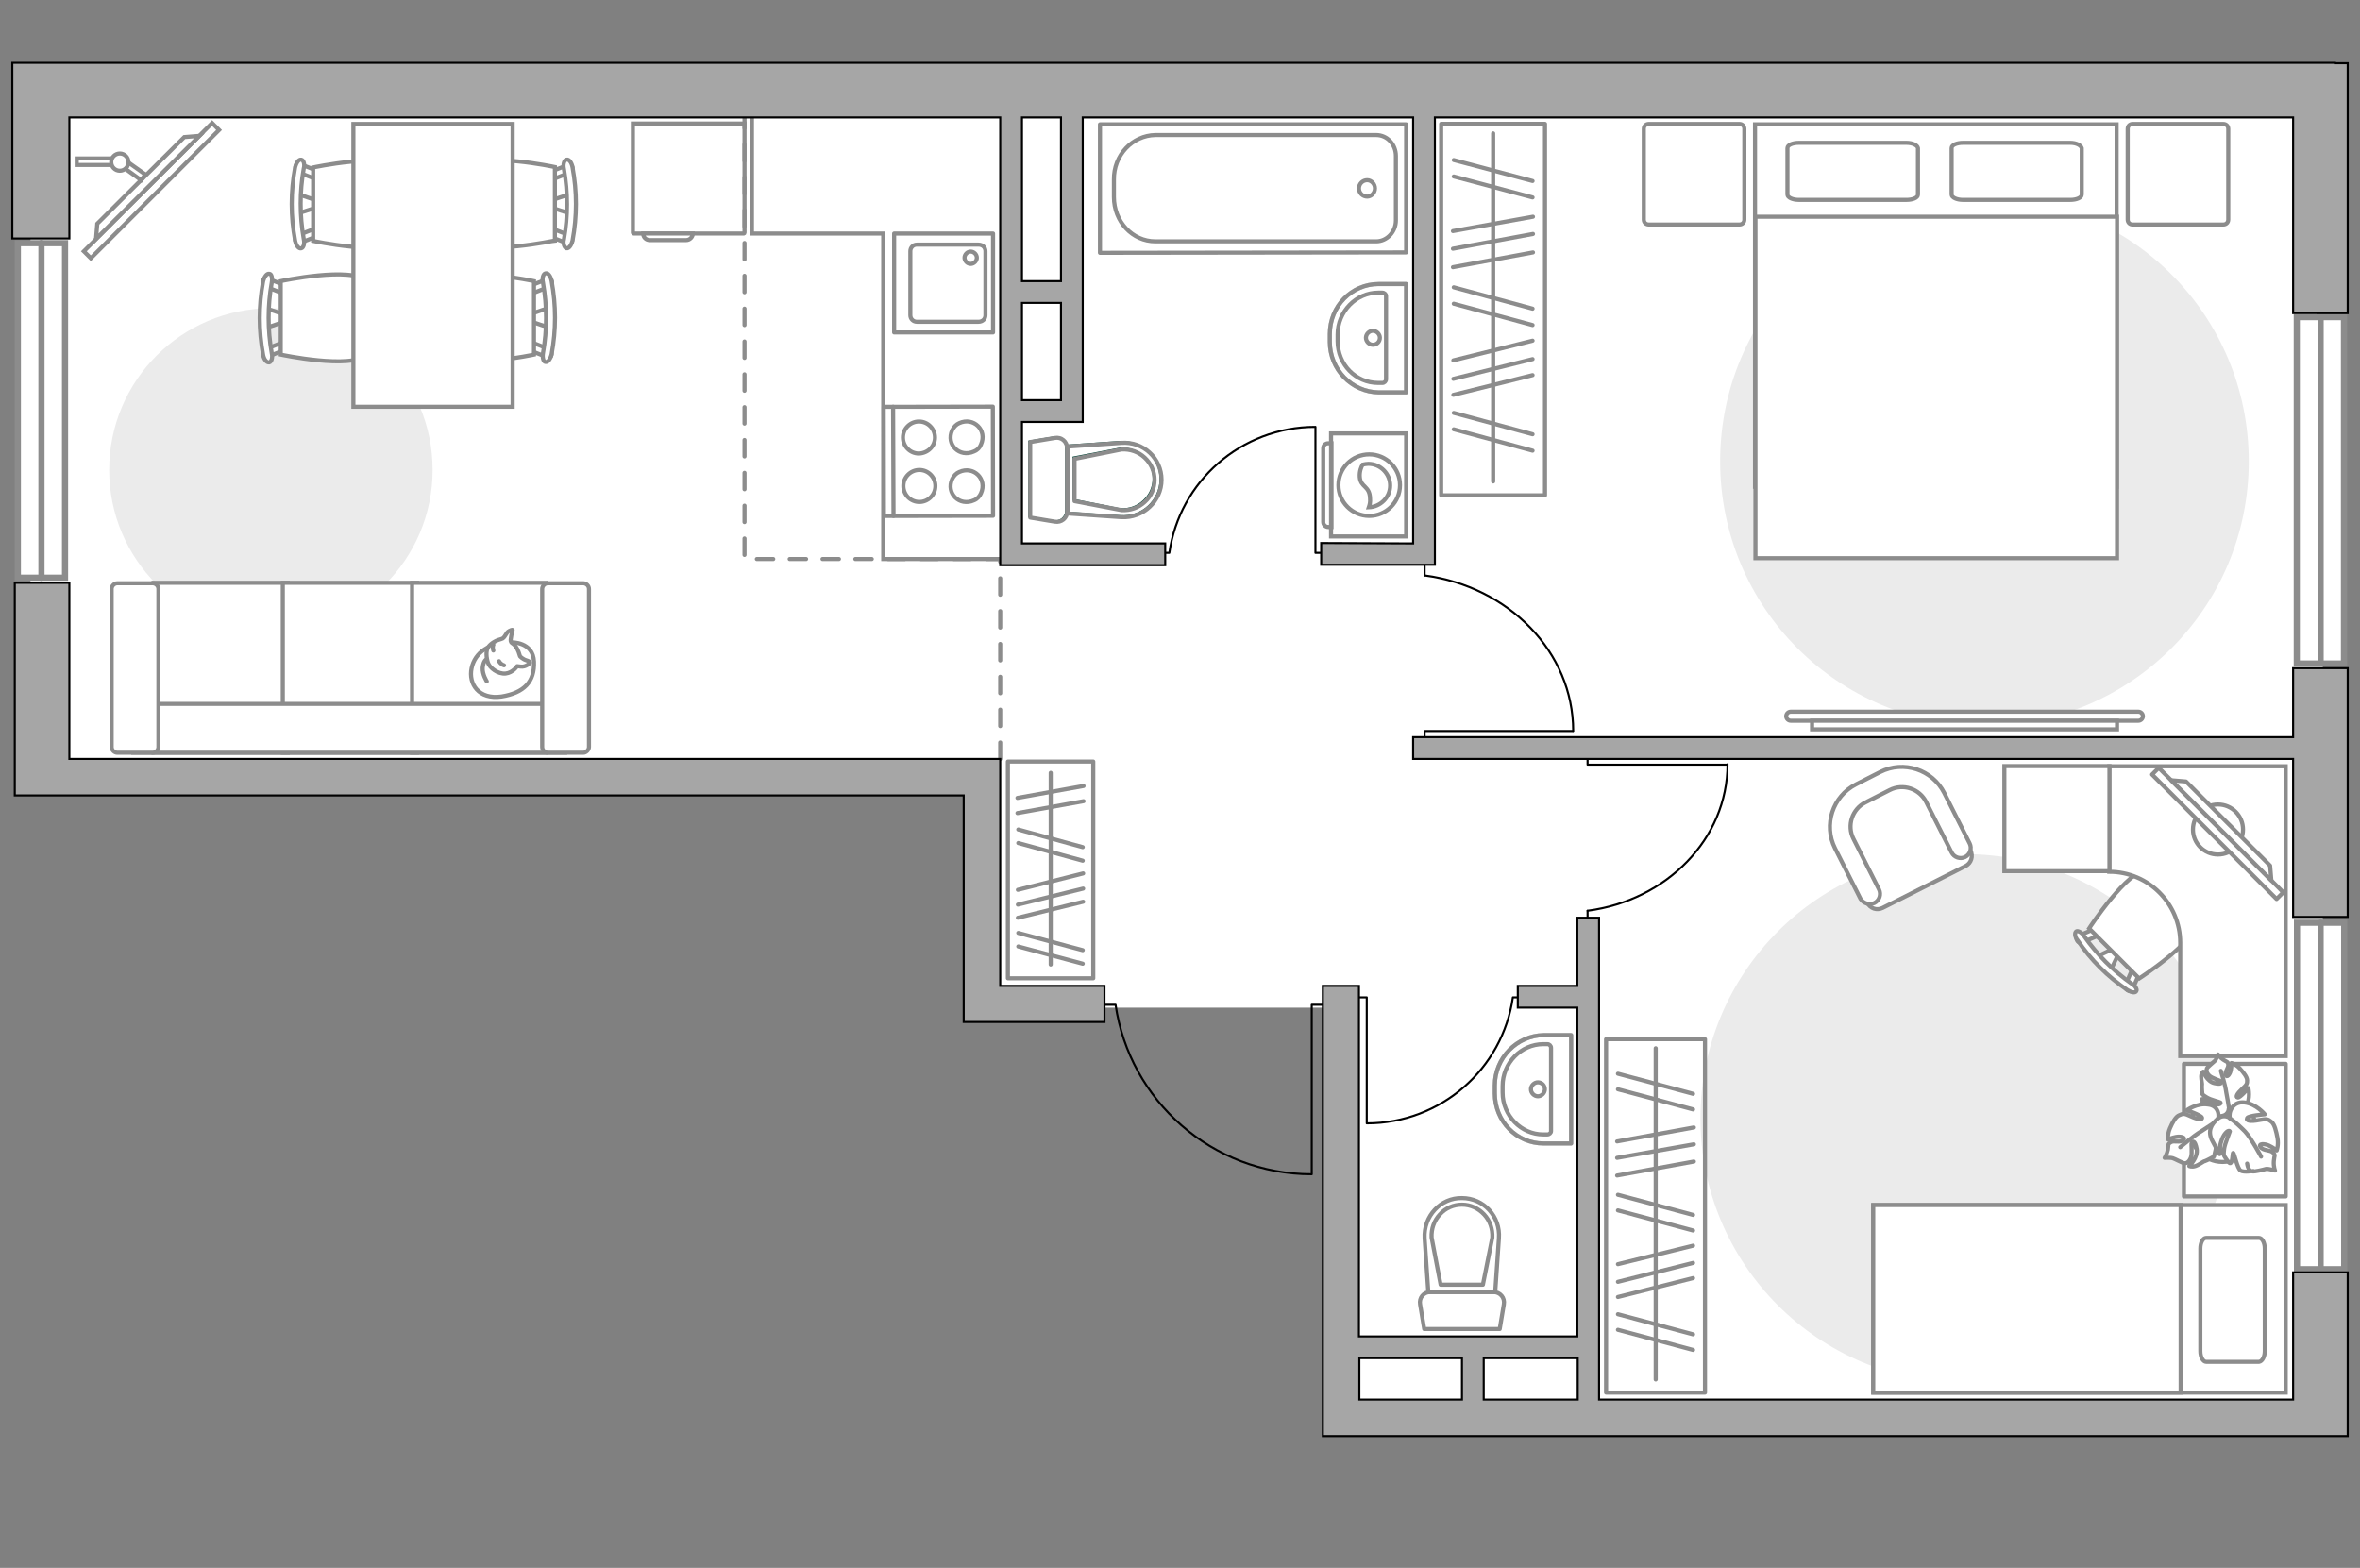 <?xml version="1.0" encoding="utf-8"?>
<!-- Generator: Adobe Illustrator 28.2.0, SVG Export Plug-In . SVG Version: 6.00 Build 0)  -->
<svg version="1.1" xmlns="http://www.w3.org/2000/svg" xmlns:xlink="http://www.w3.org/1999/xlink" x="0px" y="0px"
	 viewBox="0 0 575 382" style="enable-background:new 0 0 575 382;" xml:space="preserve">
<rect x="0" y="0" width="575" height="382" fill="#808080" stroke="none"/>
<style type="text/css">
	.st0{fill:#FFFFFF;}
	.st1{fill:#EBEBEB;}
	.st2{fill:#FFFFFF;stroke:#8C8C8C;stroke-miterlimit:10;}
	.st3{fill:#FFFFFF;stroke:#8C8C8C;stroke-linecap:round;stroke-linejoin:round;stroke-miterlimit:10;}
	.st4{fill:none;stroke:#8C8C8C;stroke-linecap:round;stroke-linejoin:round;stroke-miterlimit:10;}
	.st5{fill:none;stroke:#000000;stroke-width:0.5;stroke-linecap:round;stroke-linejoin:round;stroke-miterlimit:10;}
	.st6{fill-rule:evenodd;clip-rule:evenodd;fill:#FFFFFF;fill-opacity:0.1;stroke:#8C8C8C;stroke-miterlimit:10;}
	.st7{fill:#FFFFFF;stroke:#8C8C8C;stroke-width:1.5;stroke-linecap:round;stroke-miterlimit:10;}
	.st8{fill:none;stroke:#8C8C8C;stroke-linecap:round;stroke-linejoin:round;stroke-miterlimit:10;stroke-dasharray:4,4;}
	.st9{fill:none;stroke:#014637;stroke-width:0.35;stroke-linecap:round;stroke-miterlimit:22.926;}
	.st10{opacity:0.5;fill:none;stroke:#8C8C8C;stroke-linecap:round;stroke-linejoin:round;stroke-miterlimit:10;}
	.st11{fill:#A6A6A6;stroke:#000000;stroke-width:0.5;stroke-miterlimit:10;}
</style>
<g id="bg_1_">
	
		<rect x="202.2" y="-172.9" transform="matrix(-1.836970e-16 1 -1 -1.836970e-16 391.52 -180.234)" class="st0" width="167.4" height="557"/>
	
		<rect x="348.2" y="128.9" transform="matrix(-1.836970e-16 1 -1 -1.836970e-16 694.836 -199.774)" class="st0" width="198.3" height="237.3"/>
	
		<rect x="377.9" y="32.7" transform="matrix(-1.836970e-16 1 -1 -1.836970e-16 598.608 -205.711)" class="st0" width="48.5" height="327.6"/>
	
		<rect x="261.9" y="159" transform="matrix(-1.836970e-16 1 -1 -1.836970e-16 507.401 -81.392)" class="st0" width="65" height="108.1"/>
</g>
<g id="furniture_1_">
	<path id="Vector_51_00000080920465717012550640000017656772255710294199_" class="st1" d="M66,75.1c-21.7,0-39.4,17.6-39.4,39.4
		c0,21.7,17.6,39.4,39.4,39.4c21.7,0,39.4-17.6,39.4-39.4C105.4,92.7,87.8,75.1,66,75.1z"/>
	<g>
		<path id="Vector_54_00000040574173028935674210000009135276564979688858_" class="st2" d="M37.4,183.4h32.7V142H37.4V183.4z"/>
		<path id="Vector_55_00000183966818822898971890000008574960406231106717_" class="st2" d="M68.9,183.4h32.7V142H68.9V183.4z"/>
		<path id="Vector_56_00000054947929363931036120000003906555584263131304_" class="st2" d="M100.4,183.4h32.7V142h-32.7V183.4z"/>
		<path id="Vector_57_00000093881462091672755310000007900644482199425192_" class="st2" d="M35.7,171.5l-3.1,11.9h105.1v-11.9H35.7
			z"/>
		<path id="Vector_58_00000069363042138135163570000009035545209698151586_" class="st2" d="M38.6,182v-38.5c0-0.8-0.7-1.4-1.4-1.4
			h-8.6c-0.8,0-1.4,0.7-1.4,1.4V182c0,0.8,0.7,1.4,1.4,1.4h8.6C38,183.4,38.6,182.7,38.6,182z"/>
		<path id="Vector_59_00000156545597633585037300000016589326713763401622_" class="st2" d="M143.5,182v-38.5c0-0.8-0.7-1.4-1.4-1.4
			h-8.6c-0.8,0-1.4,0.7-1.4,1.4V182c0,0.8,0.7,1.4,1.4,1.4h8.6C142.8,183.4,143.5,182.7,143.5,182z"/>
		<g>
			<path class="st3" d="M124.6,156.5c0,0,5.3-0.2,5.5,4.7s-2.4,7.6-7.9,8.5c-5.6,0.8-8.1-3.1-7.3-6.9
				C115.7,159,119.2,156.5,124.6,156.5z"/>
			<path class="st3" d="M126.7,159.9c0,0,0.6,0.7,1.6,1c1,0.3,0.8,0.6,0.8,0.6s-0.9,1.1-2.3,0.9c-0.8-0.1-0.8-0.1-0.8-0.1
				s-1,1.6-2.8,1.8c-1.9,0.2-3.9-1.4-4.3-2.6c-0.4-1.2-0.6-3,0.1-3.9c0.7-1,2.2-1.7,3.1-1.9c1-0.2,1.1-1.6,2-2
				c0.8-0.4,0.8-0.2,0.8-0.2s-0.7,2.5-0.4,2.9C124.7,156.9,125.8,156.7,126.7,159.9z"/>
			<path class="st3" d="M121.6,161.1c0,0,0.3,0.7,1.2,1"/>
			<path class="st3" d="M120.2,158.5c0,0-0.3-0.8,0-1.4"/>
			<path class="st4" d="M118.6,160.6c0,0-0.8,0.2-1,2.1c-0.1,1.6,1,3.3,1,3.3"/>
		</g>
	</g>
	<path id="Vector_00000049213588079675280340000016926097147740547471_" class="st1" d="M483.5,176.8c35.6,0,64.4-28.8,64.4-64.4
		c0-35.6-28.8-64.4-64.4-64.4c-35.6,0-64.4,28.8-64.4,64.4C419.1,148,447.9,176.8,483.5,176.8z"/>
	<path id="Vector_00000134938969303740801090000014810221730025248688_" class="st1" d="M478.7,336.9c35.6,0,64.4-28.8,64.4-64.4
		c0-35.6-28.8-64.4-64.4-64.4c-35.6,0-64.4,28.8-64.4,64.4C414.3,308,443.1,336.9,478.7,336.9z"/>
	<g>
		<path id="Vector_8_00000049939047054034779080000003312296039422064295_" class="st2" d="M154.4,56.9h26.8c0.1,0,0.2-0.1,0.2-0.2
			V30.1h-27.2v26.6C154.2,56.8,154.3,56.9,154.4,56.9z"/>
		<path id="Vector_9_00000138571226553148577060000015999896400706214077_" class="st2" d="M168.8,56.9h-12.1c0,0.9,0.7,1.6,1.6,1.6
			h8.9C168,58.5,168.8,57.8,168.8,56.9z"/>
	</g>
	<g id="Group_2_00000039841610446147038720000008749342768495432848_">
		<g id="Group_3_00000181789410262539761790000005595727899662636425_">
			<path id="Vector_10_00000181778787401703872440000006509098407711964830_" class="st2" d="M133.7,79.8l-5-1.7v-1.4l5-1.7V79.8z"
				/>
		</g>
		<g id="Group_4_00000083778299684876688620000011376928061683383209_">
			<path id="Vector_11_00000132060356418272444020000006523661303015107492_" class="st2" d="M128.9,70.4c0-0.5,0.3-0.9,0.6-0.9
				l4.1-1.6c0.4-0.2,0.8,0.2,0.9,0.7c0.1,0.6-0.2,1.1-0.5,1.2l-4.1,1.6c-0.4,0.1-0.8-0.2-0.9-0.7C128.9,70.5,128.9,70.5,128.9,70.4z
				"/>
		</g>
		<g id="Group_5_00000112620349676556421340000000454939045713403789_">
			<path id="Vector_12_00000044145068558315503630000003769628631623771270_" class="st2" d="M128.9,84.5c0-0.1,0-0.1,0-0.3
				c0.1-0.6,0.5-0.9,0.9-0.7l4.1,1.6c0.4,0.1,0.6,0.7,0.5,1.3c-0.1,0.6-0.5,0.9-0.9,0.7l-4.1-1.6C129.1,85.4,128.9,85,128.9,84.5z"
				/>
		</g>
		<path id="Vector_13_00000149367593194180597640000002922328171034832515_" class="st2" d="M109.1,86.4c-3.2-3.2-3.2-14.7,0-17.9
			c3.7-3.7,21,0,21,0v17.9C130.1,86.4,112.8,90.1,109.1,86.4z"/>
		<path id="Vector_14_00000122691380490012568840000009093483240295229325_" class="st2" d="M132.3,86c1-5.6,1-11.4,0-17.1
			c-0.3-1.2,0.1-2.2,0.6-2.3c0.6-0.2,1.3,0.7,1.5,1.9c1.1,5.9,1.1,11.9,0,17.8c-0.3,1.2-0.9,2-1.5,1.9
			C132.4,88.2,132.1,87.1,132.3,86z"/>
	</g>
	<g id="Group_6_00000082332836946853024810000015630562332979091350_">
		<g id="Group_7_00000007427215119504788890000004967320626960671366_">
			<path id="Vector_15_00000040559586052505050400000006934711537912245419_" class="st2" d="M138.8,52l-5-1.6V49l5-1.7V52z"/>
		</g>
		<g id="Group_8_00000020398834452475386520000016072060529387514791_">
			<path id="Vector_16_00000047017744064010849980000016861136309326948755_" class="st2" d="M133.9,42.6c0-0.5,0.3-0.9,0.6-0.9
				l4.1-1.6c0.4-0.2,0.8,0.2,0.9,0.7c0.1,0.6-0.2,1.1-0.5,1.2l-4.1,1.6c-0.4,0.2-0.8-0.2-0.9-0.7C133.9,42.8,133.9,42.7,133.9,42.6z
				"/>
		</g>
		<g id="Group_9_00000054977174783788672050000017564340697464256412_">
			<path id="Vector_17_00000151521336618234269600000003611924149640290235_" class="st2" d="M133.9,56.8c0-0.1,0-0.2,0-0.3
				c0.1-0.6,0.5-0.9,0.9-0.7l4.1,1.6c0.4,0.2,0.6,0.7,0.5,1.3c-0.1,0.6-0.5,0.9-0.9,0.7l-4.1-1.6C134.2,57.6,133.9,57.3,133.9,56.8z
				"/>
		</g>
		<path id="Vector_18_00000103967325245153445640000014427638299831720343_" class="st2" d="M114.2,58.6c-3.2-3.2-3.2-14.7,0-17.9
			c3.7-3.7,21,0,21,0v17.9C135.1,58.6,117.9,62.3,114.2,58.6z"/>
		<path id="Vector_19_00000057109532354082446740000017721897959540871869_" class="st2" d="M137.4,58.3c1-5.6,1-11.4,0-17.1
			c-0.3-1.2,0.1-2.2,0.6-2.3c0.6-0.2,1.3,0.7,1.5,1.9c1.1,5.9,1.1,11.9,0,17.8c-0.3,1.2-0.9,2-1.5,1.9
			C137.5,60.3,137.1,59.3,137.4,58.3z"/>
	</g>
	<g id="Group_14_00000182523166345042274400000012637067925395498653_">
		<g id="Group_15_00000136400312648277741450000007182191126973154724_">
			<path id="Vector_25_00000129902261583509260200000007646138984702643374_" class="st2" d="M72.6,47.3l5,1.7v1.4l-5,1.6V47.3z"/>
		</g>
		<g id="Group_16_00000031910791931247161900000000985264545870862498_">
			<path id="Vector_26_00000129202683673765858690000001677475435588566449_" class="st2" d="M77.5,56.8c0,0.5-0.3,0.9-0.6,0.9
				l-4.1,1.6c-0.4,0.2-0.8-0.2-0.9-0.7c-0.1-0.6,0.1-1.1,0.5-1.2l4.1-1.6c0.4-0.2,0.8,0.2,0.9,0.7C77.5,56.6,77.5,56.7,77.5,56.8z"
				/>
		</g>
		<g id="Group_17_00000046301354801886020990000005838885455703137195_">
			<path id="Vector_27_00000183224816243630055570000014776036333961306268_" class="st2" d="M77.5,42.5c0,0.1,0,0.2,0,0.3
				c-0.1,0.6-0.5,0.9-0.9,0.7l-4.1-1.6c-0.4-0.2-0.6-0.7-0.5-1.3c0.1-0.6,0.5-0.9,0.9-0.7l4.1,1.6C77.4,41.8,77.5,42.1,77.5,42.5z"
				/>
		</g>
		<path id="Vector_28_00000163065928158170934680000005871754433594804614_" class="st2" d="M97.3,40.8c3.2,3.2,3.2,14.7,0,17.9
			c-3.7,3.7-21,0-21,0V40.8C76.3,40.8,93.6,37.1,97.3,40.8z"/>
		<path id="Vector_29_00000053535915806656723670000007475695775009417091_" class="st2" d="M74,41.1c-1,5.6-1,11.4,0,17.1
			c0.3,1.2-0.1,2.2-0.6,2.3c-0.6,0.2-1.3-0.7-1.5-1.9c-1.1-5.9-1.1-11.9,0-17.8c0.3-1.2,0.9-2,1.5-1.9C74,39,74.3,40.1,74,41.1z"/>
	</g>
	<g id="Group_18_00000045611247171418634910000012694207780969546431_">
		<g id="Group_19_00000156547509523028306830000010518608909962173588_">
			<path id="Vector_30_00000128464134100667141560000014736920979909006246_" class="st2" d="M64.8,75.1l5,1.7v1.4l-5,1.7V75.1z"/>
		</g>
		<g id="Group_20_00000163773901830230567550000007136797482911325344_">
			<path id="Vector_31_00000026855693642266411270000006118499466148434834_" class="st2" d="M69.6,84.5c0,0.5-0.3,0.9-0.6,0.9
				L65,87c-0.4,0.1-0.8-0.2-0.9-0.7s0.1-1.1,0.5-1.2l4.1-1.6c0.4-0.2,0.8,0.1,0.9,0.7C69.6,84.4,69.6,84.4,69.6,84.5z"/>
		</g>
		<g id="Group_21_00000011715280062516567830000005747595559424818342_">
			<path id="Vector_32_00000160159207933589946700000011923698770266667705_" class="st2" d="M69.6,70.4c0,0.1,0,0.2,0,0.3
				c-0.1,0.6-0.5,0.9-0.9,0.7l-4.1-1.6c-0.4-0.2-0.6-0.7-0.5-1.3c0.1-0.6,0.5-0.9,0.9-0.7l4.1,1.6C69.5,69.5,69.6,69.9,69.6,70.4z"
				/>
		</g>
		<path id="Vector_33_00000115497494778922820600000015433636128632867753_" class="st2" d="M89.4,68.5c3.2,3.2,3.2,14.7,0,17.9
			c-3.7,3.7-21,0-21,0V68.5C68.4,68.5,85.7,64.8,89.4,68.5z"/>
		<path id="Vector_34_00000159431534576214202350000008116182510593081528_" class="st2" d="M66.2,68.9c-1,5.6-1,11.4,0,17.1
			c0.3,1.2-0.1,2.2-0.6,2.3c-0.6,0.1-1.3-0.7-1.5-1.9c-1.1-5.9-1.1-11.9,0-17.8c0.3-1.2,0.9-2,1.5-1.9
			C66.2,66.7,66.4,67.8,66.2,68.9z"/>
	</g>
	<path id="Vector_35_00000111907120834316537900000017449663842109613234_" class="st2" d="M124.9,30.2v68.9H86.1V43.4V30.2H124.9z"
		/>
	<g>
		<path id="Vector_37_00000065778994824575934640000013858213569145868964_" class="st2" d="M458.7,221.2l20.2-10.2
			c1.4-0.7,1.9-2.4,1.2-3.8l-7-13.9c-2.6-5.1-8.8-7.1-13.9-4.6l-6.7,3.4c-5.1,2.6-7.1,8.8-4.6,13.9l7,13.9
			C455.7,221.4,457.3,221.9,458.7,221.2z"/>
		<path id="Vector_38_00000112634496073908422150000004185407027341020832_" class="st2" d="M456.7,220c1.2-0.6,1.7-2.1,1.1-3.3
			l-6.2-12.3c-1.7-3.3-0.3-7.3,2.9-8.9l5.9-3c3.3-1.7,7.3-0.3,8.9,2.9l6.2,12.3c0.6,1.2,2.1,1.7,3.3,1.1c1.2-0.6,1.7-2.1,1.1-3.3
			l-6.2-12.3c-2.9-5.7-9.9-8-15.6-5.1l-5.9,3c-5.7,2.9-8,9.9-5.1,15.6l6.2,12.3C454,220.1,455.5,220.6,456.7,220z"/>
	</g>
	<g id="Group_31_00000060720263334370289240000017870056030017409696_">
		<path id="Vector_149_00000042727446811165885180000003365037916410168718_" class="st5" d="M383.2,178.1h-36.1v1.4"/>
		<path id="Vector_150_00000156584673463719944830000014074712632750418623_" class="st5" d="M347.1,137.9v2.3"/>
		<path id="Vector_151_00000143607924591526796980000010219456024818158780_" class="st5" d="M347.1,140.2
			c20.4,2.7,36.2,18.6,36.2,37.9"/>
	</g>
	<g id="Group_31_00000119830491819748884580000005988889456576256665_">
		<path id="Vector_149_00000165945104211626620140000017437213336283891368_" class="st5" d="M420.8,186.3h-34v-1.4"/>
		<path id="Vector_150_00000010274592318738943460000014407167861808206006_" class="st5" d="M386.8,224.1v-2.2"/>
		<path id="Vector_151_00000132778108965011202620000002948835314764147360_" class="st5" d="M386.8,221.9
			c19.2-2.5,34.1-17.5,34.1-35.7"/>
	</g>
	<g>
		<g>
			<path class="st2" d="M324.3,105.6v25.1l18.3,0l0-25.1L324.3,105.6z"/>
			<path class="st6" d="M322.4,109.2l0,18c0,0.6,0.5,1.2,1.2,1.2h0.8V108h-0.8C322.9,108,322.4,108.5,322.4,109.2z"/>
		</g>
		<g>
			<circle class="st2" cx="333.6" cy="118.2" r="7.5"/>
			<path class="st2" d="M331.3,116.2c0.2,2.6,2.4,2.1,2.5,5.2c0.1,1-0.1,1.6-0.3,2.2c2.8-0.1,5.2-2.4,5.2-5.3c0-2.9-2.4-5.3-5.3-5.3
				c-0.5,0-0.9,0.1-1.4,0.2C331.7,113.7,331.2,114.8,331.3,116.2z"/>
		</g>
	</g>
	<path class="st5" d="M280,134.7h4.9c2.5-17.4,17.5-30.7,35.6-30.7l0,30.7l5.4,0"/>
	<path class="st5" d="M373.5,243h-4.9c-2.5,17.4-17.5,30.7-35.6,30.7l0-30.7l-5.4,0"/>
	<g>
		
			<rect x="14.8" y="45.3" transform="matrix(0.707 -0.707 0.707 0.707 -22.065 39.663)" class="st2" width="44.2" height="2.4"/>
		<polygon class="st2" points="44.9,33.4 23.7,54.5 23.4,58.2 48.6,33.1 		"/>
		<g>
			<path class="st2" d="M27.2,39.5c0-0.3,0.1-0.6,0.2-0.9h-8.7v1.6h8.6C27.2,39.9,27.2,39.7,27.2,39.5z"/>
			<path class="st2" d="M31.3,39.6c-0.1,0.6-0.4,1.1-0.8,1.5l3.9,2.8l1-1.4L31.3,39.6z"/>
		</g>
		<circle class="st2" cx="29.2" cy="39.5" r="2.1"/>
	</g>
	<polyline class="st2" points="183.2,27.4 183.2,56.9 214.6,56.9 215.2,56.9 215.2,136.2 252.9,136.2 	"/>
	<g>
		<path id="Vector_98_4_" class="st2" d="M427.6,118.6h88.1V30.3h-88.1V118.6z"/>
		<path id="Vector_99_4_" class="st2" d="M515.8,136h-88.1V52.8h77.7h10.4v11.3V136z"/>
		<path id="Vector_100_4_" class="st4" d="M464.5,34.8h-26.2c-1.5,0-2.8,0.5-2.8,1.3v11.3c0,0.7,1.2,1.3,2.8,1.3h26.2
			c1.5,0,2.8-0.5,2.8-1.3V36.1C467.2,35.4,466,34.8,464.5,34.8z"/>
		<path id="Vector_101_4_" class="st4" d="M504.4,34.8h-26.1c-1.5,0-2.8,0.5-2.8,1.3v11.3c0,0.7,1.2,1.3,2.8,1.3h26.1
			c1.5,0,2.8-0.5,2.8-1.3V36.1C507,35.4,505.9,34.8,504.4,34.8z"/>
	</g>
	<path id="Vector_5_3_" class="st3" d="M542.9,53.5V31.4c0-0.7-0.5-1.2-1.2-1.2h-22.1c-0.7,0-1.2,0.5-1.2,1.2v22.1
		c0,0.7,0.5,1.2,1.2,1.2h22.1C542.4,54.7,542.9,54.2,542.9,53.5z"/>
	<path id="Vector_5_4_" class="st3" d="M425,53.5V31.4c0-0.7-0.5-1.2-1.2-1.2h-22.1c-0.7,0-1.2,0.5-1.2,1.2v22.1
		c0,0.7,0.5,1.2,1.2,1.2h22.1C424.5,54.7,425,54.2,425,53.5z"/>
	<g>
		
			<rect x="318.5" y="62.8" transform="matrix(-1.467092e-08 -1 1 -1.467092e-08 288.331 439.176)" class="st4" width="90.5" height="25.3"/>
		<line class="st4" x1="354" y1="65.1" x2="373.5" y2="61.5"/>
		<line class="st4" x1="354" y1="60.6" x2="373.5" y2="57"/>
		<line class="st4" x1="354" y1="56.3" x2="373.5" y2="52.8"/>
		<line class="st4" x1="354.2" y1="74" x2="373.4" y2="79.2"/>
		<line class="st4" x1="354.2" y1="70" x2="373.4" y2="75.2"/>
		<line class="st4" x1="354.2" y1="43" x2="373.4" y2="48.1"/>
		<line class="st4" x1="354.2" y1="39" x2="373.4" y2="44.1"/>
		<line class="st4" x1="354.2" y1="104.6" x2="373.4" y2="109.8"/>
		<line class="st4" x1="354.2" y1="100.6" x2="373.4" y2="105.8"/>
		<line class="st4" x1="354.1" y1="96.2" x2="373.4" y2="91.4"/>
		<line class="st4" x1="354.1" y1="87.8" x2="373.4" y2="83"/>
		<line class="st4" x1="354.1" y1="92.3" x2="373.4" y2="87.5"/>
		<line class="st4" x1="363.8" y1="117.3" x2="363.8" y2="32.5"/>
	</g>
	<g>
		
			<rect x="229.6" y="201.6" transform="matrix(-2.065370e-08 -1 1 -2.065370e-08 43.966 467.945)" class="st4" width="52.8" height="20.8"/>
		<line class="st4" x1="247.9" y1="198.1" x2="264" y2="195.2"/>
		<line class="st4" x1="247.9" y1="194.4" x2="264" y2="191.5"/>
		<line class="st4" x1="248.1" y1="205.4" x2="263.8" y2="209.7"/>
		<line class="st4" x1="248.1" y1="202.1" x2="263.8" y2="206.4"/>
		<line class="st4" x1="248.1" y1="230.6" x2="263.8" y2="234.8"/>
		<line class="st4" x1="248.1" y1="227.3" x2="263.8" y2="231.5"/>
		<line class="st4" x1="248" y1="223.6" x2="263.9" y2="219.7"/>
		<line class="st4" x1="248" y1="216.8" x2="263.9" y2="212.8"/>
		<line class="st4" x1="248" y1="220.4" x2="263.9" y2="216.5"/>
		<line class="st4" x1="256" y1="235" x2="256" y2="188.3"/>
	</g>
	<g>
		
			<rect x="360.3" y="284.2" transform="matrix(-1.467092e-08 -1 1 -1.467092e-08 107.109 699.595)" class="st4" width="86.1" height="24.1"/>
		<line class="st4" x1="394" y1="286.4" x2="412.7" y2="283"/>
		<line class="st4" x1="394" y1="282.1" x2="412.7" y2="278.8"/>
		<line class="st4" x1="394" y1="278.1" x2="412.7" y2="274.7"/>
		<line class="st4" x1="394.2" y1="294.9" x2="412.5" y2="299.8"/>
		<line class="st4" x1="394.2" y1="291.1" x2="412.5" y2="296"/>
		<line class="st4" x1="394.2" y1="265.4" x2="412.5" y2="270.3"/>
		<line class="st4" x1="394.2" y1="261.6" x2="412.5" y2="266.5"/>
		<line class="st4" x1="394.2" y1="324" x2="412.5" y2="328.9"/>
		<line class="st4" x1="394.2" y1="320.2" x2="412.5" y2="325.1"/>
		<line class="st4" x1="394.2" y1="316" x2="412.5" y2="311.4"/>
		<line class="st4" x1="394.2" y1="308" x2="412.5" y2="303.5"/>
		<line class="st4" x1="394.2" y1="312.3" x2="412.5" y2="307.7"/>
		<line class="st4" x1="403.4" y1="336.1" x2="403.4" y2="255.4"/>
	</g>
	<g>
		<path class="st2" d="M436.3,175.6c-0.6,0-1.1-0.5-1.1-1.1s0.5-1.1,1.1-1.1l84.7,0c0.6,0,1.1,0.5,1.1,1.1s-0.5,1.1-1.1,1.1
			L436.3,175.6z"/>
		<rect x="441.5" y="175.6" class="st2" width="74.3" height="2.1"/>
	</g>
	<g>
		<path id="Vector_2_1_" class="st2" d="M456.4,293.6v45.7h100.5v-45.7H456.4z"/>
		<path id="Vector_3_1_" class="st2" d="M456.4,339.3v-45.7h74.9v40.3v5.4h-10.2H456.4z"/>
		<path id="Vector_4_1_" class="st4" d="M551.8,329.2v-25c0-1.5-0.7-2.6-1.4-2.6h-12.9c-0.8,0-1.4,1.2-1.4,2.6v25
			c0,1.5,0.7,2.6,1.4,2.6h12.9C551.2,331.7,551.8,330.5,551.8,329.2z"/>
	</g>
	<g>
		<g id="Group_2_16_">
			<g id="Group_3_16_">
				<path id="Vector_10_16_" class="st2" d="M514.2,236.5l2.2-4.6l-1-1l-4.6,2.2L514.2,236.5z"/>
			</g>
			<g id="Group_4_16_">
				<path id="Vector_11_16_" class="st2" d="M511.1,226.6c-0.3-0.3-0.8-0.4-1-0.2l-3.9,1.7c-0.4,0.2-0.4,0.6-0.1,1.1
					c0.3,0.5,0.9,0.7,1.1,0.5l3.9-1.7c0.4-0.2,0.4-0.6,0.1-1.1C511.2,226.7,511.2,226.7,511.1,226.6z"/>
			</g>
			<g id="Group_5_16_">
				<path id="Vector_12_16_" class="st2" d="M520.8,236.3c-0.1-0.1-0.1-0.1-0.2-0.2c-0.5-0.3-0.9-0.3-1.1,0.1l-1.7,3.9
					c-0.2,0.4,0.1,0.9,0.6,1.2s0.9,0.3,1.1-0.1l1.7-3.9C521.2,237,521.1,236.6,520.8,236.3z"/>
			</g>
			<path id="Vector_13_16_" class="st2" d="M535.6,224c0-4.3-8-12.2-12.2-12.2c-5,0-14.4,14.4-14.4,14.4l12.2,12.2
				C521.2,238.4,535.6,229.1,535.6,224z"/>
			<path id="Vector_14_16_" class="st2" d="M519.4,239.7c-4.6-3.2-8.5-7.2-11.6-11.6c-0.6-1-1.6-1.4-1.9-1.2
				c-0.5,0.3-0.4,1.4,0.3,2.2c3.2,4.8,7.4,8.9,12.1,12.1c1,0.6,1.9,0.8,2.2,0.3C520.8,241.1,520.3,240.2,519.4,239.7z"/>
		</g>
		<path class="st2" d="M556.9,257.2v-56.9v-13.6h0v0h-43v25.7l0,0c9.6,0,17.3,7.8,17.3,17.3v27.6H556.9z"/>
		
			<rect x="488.3" y="186.7" transform="matrix(-1.836970e-16 1 -1 -1.836970e-16 700.649 -301.647)" class="st2" width="25.6" height="25.6"/>
		<g>
			<circle class="st3" cx="540.4" cy="202.1" r="6.1"/>
			<g>
				
					<rect x="518.9" y="202" transform="matrix(0.707 0.707 -0.707 0.707 301.921 -322.591)" class="st3" width="42.9" height="2.3"/>
				<polygon class="st3" points="553.1,210.9 532.6,190.4 529,190.1 553.4,214.5 				"/>
			</g>
		</g>
	</g>
	<rect x="532.1" y="259.2" class="st3" width="24.8" height="32.3"/>
	<g>
		<path id="Vector_60_00000095323866245353136350000008309197688205974913_" class="st2" d="M541.6,267c-4.4,0-8.1,3.6-8.1,8
			c0,4.4,3.6,8.1,8,8.1c4.4,0,8.1-3.6,8.1-8S546.1,267,541.6,267z"/>
		<path class="st3" d="M543,270.2c0,0,0,1.4-1.6,1.7c-1.6,0.3-3.1,0.2-4-1.9c-0.9-2-0.9-2.2-0.9-2.2s2.1,1.2,3.3,1.3
			c1.3,0.1,1.3-0.4,1.2-0.5c-0.1-0.1-2.3-0.6-3.3-1.2c-1-0.6-1.1-0.8-1.1-0.8s-0.2-1.8-0.1-2.1c0.1-0.3-0.2-1.4-0.2-2.2
			s0.5-1.2,0.5-1.2s0.9,2.4,2.7,2.8c1.8,0.4,1.8-0.1,1.6-0.4c-0.2-0.3-2-0.7-2.8-1.4c-0.7-0.7-0.8-1.3-0.6-1.8
			c0.2-0.4,1.5-1.4,1.9-1.8c0.4-0.3,0.8-1.6,0.8-1.6s0.4,0.7,1.3,1.3c0.9,0.6,1.1,0.4,1.2,1.2c0.1,0.8-0.9,1.7-0.6,2.5
			c0.2,0.8,1-0.1,1.2-1.1c0.2-1,0.2-1.8,0.2-1.8s1.1,0.3,2,1.3s1.8,2.1,1.8,2.9c0,0.8,0,1-1.2,2.1c-1.2,1.1-1.7,2-1.1,2.1
			c0.6,0.1,2.6-2.3,2.6-2.3s0.6,2.6-0.6,4.5C545.9,271.8,543.6,271.1,543,270.2z"/>
		<path class="st4" d="M541.1,260.9c0,0,1.1,3.5,1.3,5.2c0.2,1.1,0.6,3.2,0.7,4c0.2,1.2,0,2.5-0.4,3.7"/>
		<path class="st3" d="M540.2,273.1c0,0,1.6-0.6,2.6,0.9c1,1.5,1.6,3.2-0.1,5.2c-1.8,1.9-1.9,2-1.9,2s0.3-2.8-0.1-4.1
			c-0.5-1.4-1-1.2-1.1-1c0,0.1,0.5,2.7,0.2,4.1s-0.4,1.6-0.4,1.6s-1.8,1-2.2,1.1c-0.3,0-1.4,0.9-2.3,1.2c-0.9,0.3-1.5,0-1.5,0
			s2.2-2.1,1.8-4.2c-0.4-2.1-1-1.9-1.2-1.5c-0.2,0.4,0.2,2.5-0.2,3.6c-0.4,1.1-1.1,1.5-1.6,1.4c-0.6-0.1-2.2-1-2.8-1.2s-2-0.1-2-0.1
			s0.5-0.7,0.8-2c0.2-1.3-0.1-1.3,0.7-1.8c0.8-0.5,2.2,0.2,3-0.5c0.8-0.7-0.6-1-1.7-0.8c-1.1,0.2-2,0.6-2,0.6s-0.1-1.3,0.5-2.7
			c0.6-1.4,1.4-2.9,2.3-3.2c0.9-0.4,1.1-0.5,2.8,0.3c1.7,0.8,2.9,0.9,2.7,0.3c-0.2-0.6-3.7-1.8-3.7-1.8s2.5-1.8,5.1-1.4
			C540.6,269.3,540.9,272,540.2,273.1z"/>
		<path class="st4" d="M531.2,279.5c0,0,3.3-2.8,5-3.8c1.1-0.7,3.2-2.1,4-2.6c1.2-0.8,2.7-1.2,4.1-1.2"/>
		<g>
			<path class="st3" d="M547.5,283.5c0.2,1.3,0.7,1.9,1.3,1.9c0.6,0.1,2.6-0.4,3.3-0.6c0.6-0.1,2.2,0.4,2.2,0.4s-0.4-0.9-0.3-2.3
				c0.1-1.4,0.5-1.4-0.2-2.1c-0.7-0.7-2.4-0.4-3-1.3c-0.7-0.9,0.9-0.9,2-0.4c1.1,0.5,1.9,1.2,1.9,1.2s0.5-1.3,0.2-3
				c-0.3-1.6-0.7-3.4-1.5-4c-0.8-0.6-1-0.8-3-0.4s-3.3,0.2-2.9-0.5c0.3-0.6,4.3-0.9,4.3-0.9s-2.1-2.6-5-2.9
				c-2.9-0.3-3.9,2.5-3.5,3.8c0,0-1.5-1.1-3,0.2c-1.5,1.3-2.6,3-1.2,5.5c1.3,2.5,1.5,2.7,1.5,2.7s0.4-3,1.3-4.3
				c0.9-1.3,1.4-1,1.4-0.8c0,0.1-1.2,2.8-1.4,4.2c-0.2,1.5,0,1.7,0,1.7s1.1,1.9,1.5,1.8c0.6-0.2,0.5-2.6,0.7-2.5
				c0.3,0.1,1,3.8,1.8,4.3s3.1,0.1,3.1,0.1"/>
			<path class="st4" d="M550.9,281.8c0,0-2.4-4.5-3.9-6.1c-1-1-2.4-2.4-3.7-3.2"/>
		</g>
	</g>
</g>
<g id="windows_1_">
	<g>
		
			<rect x="-30.6" y="94.3" transform="matrix(6.117078e-09 1 -1 6.117078e-09 110.146 89.849)" class="st7" width="81.5" height="11.5"/>
		<line class="st7" x1="10.1" y1="59.2" x2="10.1" y2="140.8"/>
	</g>
	<g>
		
			<rect x="523.2" y="113.7" transform="matrix(5.907404e-09 1 -1 5.907404e-09 684.796 -445.934)" class="st7" width="84.4" height="11.5"/>
		<line class="st7" x1="565.4" y1="77.2" x2="565.4" y2="161.6"/>
	</g>
	<g>
		
			<rect x="523.2" y="261.2" transform="matrix(5.907404e-09 1 -1 5.907404e-09 832.35 -298.38)" class="st7" width="84.4" height="11.5"/>
		<line class="st7" x1="565.4" y1="224.8" x2="565.4" y2="309.2"/>
	</g>
</g>
<g id="plan">
	<polyline class="st8" points="243.7,184.9 243.7,136.2 181.4,136.2 181.4,28.6 	"/>
	<g>
		<g>
			
				<rect x="215.3" y="99.1" transform="matrix(1.813157e-03 1 -1 1.813157e-03 340.612 -116.413)" class="st4" width="26.6" height="26.6"/>
		</g>
		<line class="st4" x1="217.7" y1="125.7" x2="217.6" y2="99.1"/>
		<path class="st4" d="M227.9,118.4c0-2.1-1.7-3.9-3.9-3.9c-2.1,0-3.9,1.7-3.9,3.9c0,2.1,1.7,3.9,3.9,3.9
			C226.1,122.3,227.9,120.6,227.9,118.4z"/>
		<path class="st4" d="M239,120.2c1.6-3.5-1.8-6.8-5.3-5.2c-0.7,0.3-1.3,0.9-1.7,1.7c-1.6,3.5,1.8,6.8,5.3,5.2
			C238.1,121.6,238.7,120.9,239,120.2z"/>
		<path class="st4" d="M227.8,106.6c0-2.1-1.7-3.9-3.9-3.9c-2.1,0-3.9,1.7-3.9,3.9c0,2.1,1.7,3.9,3.9,3.9
			C226.1,110.4,227.8,108.7,227.8,106.6z"/>
		<path class="st4" d="M239,108.3c1.6-3.5-1.8-6.8-5.3-5.2c-0.7,0.3-1.3,0.9-1.7,1.7c-1.6,3.5,1.8,6.8,5.3,5.2
			C238.1,109.7,238.7,109.1,239,108.3z"/>
	</g>
	<g>
		<g>
			
				<rect x="217.8" y="56.9" transform="matrix(-1.187256e-09 -1 1 -1.187256e-09 160.952 298.8)" class="st4" width="24.1" height="24.1"/>
		</g>
		<path class="st4" d="M240.1,76.8V61.2c0-0.9-0.7-1.6-1.7-1.6h-15c-0.9,0-1.6,0.7-1.6,1.6v15.6c0,0.9,0.7,1.6,1.6,1.6h15
			C239.4,78.4,240.1,77.7,240.1,76.8z"/>
		<path class="st4" d="M235,62.8c0-0.8,0.7-1.5,1.5-1.5c0.8,0,1.5,0.7,1.5,1.5c0,0.8-0.7,1.5-1.5,1.5C235.7,64.3,235,63.6,235,62.8z
			"/>
	</g>
	<g>
		<g>
			<path class="st9" d="M259.7,108.9l0,15.5c0,1.6-1.4,2.8-3,2.5l-6-1l0-18.4l6-1C258.3,106.2,259.7,107.4,259.7,108.9z"/>
			<path class="st9" d="M282.7,116.7L282.7,116.7c0,5.3-4.5,9.4-9.8,9l-13.1-0.9l0-16.3l13.1-0.9
				C278.2,107.3,282.7,111.4,282.7,116.7z"/>
			<path class="st9" d="M261.5,121.7L273,124c2.1,0.1,4.1-0.6,5.6-2c1.5-1.4,2.4-3.3,2.4-5.4c0-2-0.8-4-2.4-5.4
				c-1.5-1.4-3.5-2.1-5.6-2l-11.5,2.2L261.5,121.7z"/>
		</g>
	</g>
	<g>
		<g>
			<path class="st4" d="M348.4,314.8l15.5,0c1.6,0,2.8,1.4,2.5,3l-1,6l-18.4,0l-1-6C345.7,316.2,346.9,314.8,348.4,314.8z"/>
			<path class="st4" d="M356.2,291.9L356.2,291.9c5.3,0,9.4,4.5,9,9.8l-0.9,13.1l-16.3,0l-0.9-13.1
				C346.8,296.3,351,291.8,356.2,291.9z"/>
			<path class="st4" d="M361.3,313l2.3-11.5c0.1-2.1-0.6-4.1-2-5.6c-1.4-1.5-3.3-2.4-5.4-2.4c-2,0-4,0.8-5.4,2.4
				c-1.4,1.5-2.1,3.5-2,5.6l2.2,11.5L361.3,313z"/>
		</g>
	</g>
	<g>
		<path class="st10" d="M364.2,264.5l0,1.9c0,6.8,5.3,12.2,11.9,12.2l6.7,0l0-26.4l-6.7,0C369.6,252.3,364.2,257.7,364.2,264.5z"/>
		<g>
			<path class="st4" d="M366.1,264.6l0,1.6c0,5.6,4.5,10.2,9.9,10.2l1,0c0.5,0,0.9-0.4,0.9-0.8l0-20.3c0-0.5-0.4-0.9-0.9-0.9l-1,0
				C370.6,254.4,366.1,259,366.1,264.6z"/>
			<path class="st4" d="M374.7,263.7c-0.9,0-1.7,0.8-1.7,1.7c0,0.9,0.8,1.7,1.7,1.7c0.9,0,1.7-0.8,1.7-1.7
				C376.4,264.5,375.7,263.7,374.7,263.7z"/>
			<path class="st4" d="M364.2,264.5l0,1.9c0,6.8,5.3,12.2,11.9,12.2l6.7,0l0-26.4l-6.7,0C369.6,252.3,364.2,257.7,364.2,264.5z"/>
		</g>
	</g>
	<g>
		<g>
			<path class="st4" d="M260,124.7l0-15.5c0-1.6-1.4-2.8-3-2.5l-6,1l0,18.4l6,1C258.6,127.4,260,126.2,260,124.7z"/>
			<path class="st4" d="M283,116.9L283,116.9c0-5.3-4.5-9.4-9.8-9l-13.1,0.9l0,16.3l13.1,0.9C278.5,126.3,283,122.1,283,116.9z"/>
			<path class="st4" d="M261.8,111.8l11.5-2.3c2.1-0.1,4.1,0.6,5.6,2c1.5,1.4,2.4,3.3,2.4,5.4c0,2-0.8,4-2.4,5.4
				c-1.5,1.4-3.5,2.1-5.6,2l-11.5-2.2L261.8,111.8z"/>
		</g>
	</g>
	<g>
		<path class="st10" d="M324,83.3l0-1.9c0-6.8,5.3-12.2,11.9-12.2l6.7,0l0,26.4l-6.7,0C329.3,95.5,324,90,324,83.3z"/>
		<g>
			<path class="st4" d="M325.9,83.1l0-1.6c0-5.6,4.5-10.2,9.9-10.2l1,0c0.5,0,0.9,0.4,0.9,0.8l0,20.3c0,0.5-0.4,0.9-0.9,0.9l-1,0
				C330.3,93.3,325.9,88.8,325.9,83.1z"/>
			<path class="st4" d="M334.5,84c-0.9,0-1.7-0.8-1.7-1.7c0-0.9,0.8-1.7,1.7-1.7c0.9,0,1.7,0.8,1.7,1.7
				C336.2,83.3,335.4,84,334.5,84z"/>
			<path class="st4" d="M324,83.3l0-1.9c0-6.8,5.3-12.2,11.9-12.2l6.7,0l0,26.4l-6.7,0C329.3,95.5,324,90,324,83.3z"/>
		</g>
	</g>
	<g>
		<polyline class="st4" points="268,61.6 342.6,61.5 342.6,30.3 268,30.3 268,61.6 		"/>
		<path class="st4" d="M271.4,43.8l0,4.2c0,6,4.5,10.8,10.1,10.8l53.8,0c2.6,0,4.8-2.3,4.8-5.1l0-15.7c0-2.8-2.1-5.1-4.8-5.1
			l-53.8,0C275.9,33,271.3,37.8,271.4,43.8z"/>
		<path class="st4" d="M333.1,43.9c-1.1,0-2,0.9-2,2c0,1.1,0.9,2,2,2c1,0,1.9-0.9,1.9-2C335,44.8,334.1,43.9,333.1,43.9z"/>
	</g>
	<path class="st5" d="M265.2,244.8h6.6c3.4,23.3,23.5,41.3,47.8,41.3l0-41.3l7.2,0"/>
	<g>
		<path class="st11" d="M572,310h-13.3v31l-155.2,0v0h-13.9V223.6h-5.3v16.6h-14.5v5.3h14.5v80.1h-53.2v-85.4h-8.8v107.5h0v2.2
			l74.7,0v0h175v-4.4h0V310z M384.4,341h-22.9v-10.1h22.9V341z M356.2,330.9V341h-25v-10.1H356.2z"/>
		<polygon class="st11" points="572,223.4 572,162.8 558.7,162.8 558.7,179.6 344.3,179.6 344.3,184.9 558.7,184.9 558.7,223.4 		
			"/>
		<polygon class="st11" points="243.7,193.8 243.7,193.8 243.7,184.9 16.9,184.9 16.9,142 3.6,142 3.6,184.9 3.6,190.8 3.6,193.8 
			234.8,193.8 234.8,249 236.5,249 243.7,249 269.1,249 269.1,240.2 243.7,240.2 		"/>
		<path class="st11" d="M321.9,132.3v5.3h22.4h5.3v-5.3V28.6h209.1v47.7H572V15.4h-3.1v-0.1h-552h-6.5H3v42.8h13.9V28.6h226.8v109.1
			h0h5.3h34.9v-5.3l-34.9,0v-29.6h14.8v-5.3h0V73.8h0v-5.3h0V28.6h80.5v103.8L321.9,132.3z M258.5,97.5H249V73.8h9.5V97.5z
			 M258.5,68.5H249V28.6h9.5V68.5z"/>
	</g>
</g>
<g id="points">
	<path id="r1" class="st4" d="M471.7,100.6"/>
	<path id="r2" class="st4" d="M143.5,116.7"/>
	<path id="r3" class="st4" d="M467.3,264"/>
	<path id="k1" class="st4" d="M198.7,97.8"/>
	<path id="s2" class="st4" d="M347.1,255.4"/>
	<path id="s1" class="st4" d="M296,85.3"/>
	<path id="h1" class="st4" d="M302.9,202.4"/>
</g>
</svg>
